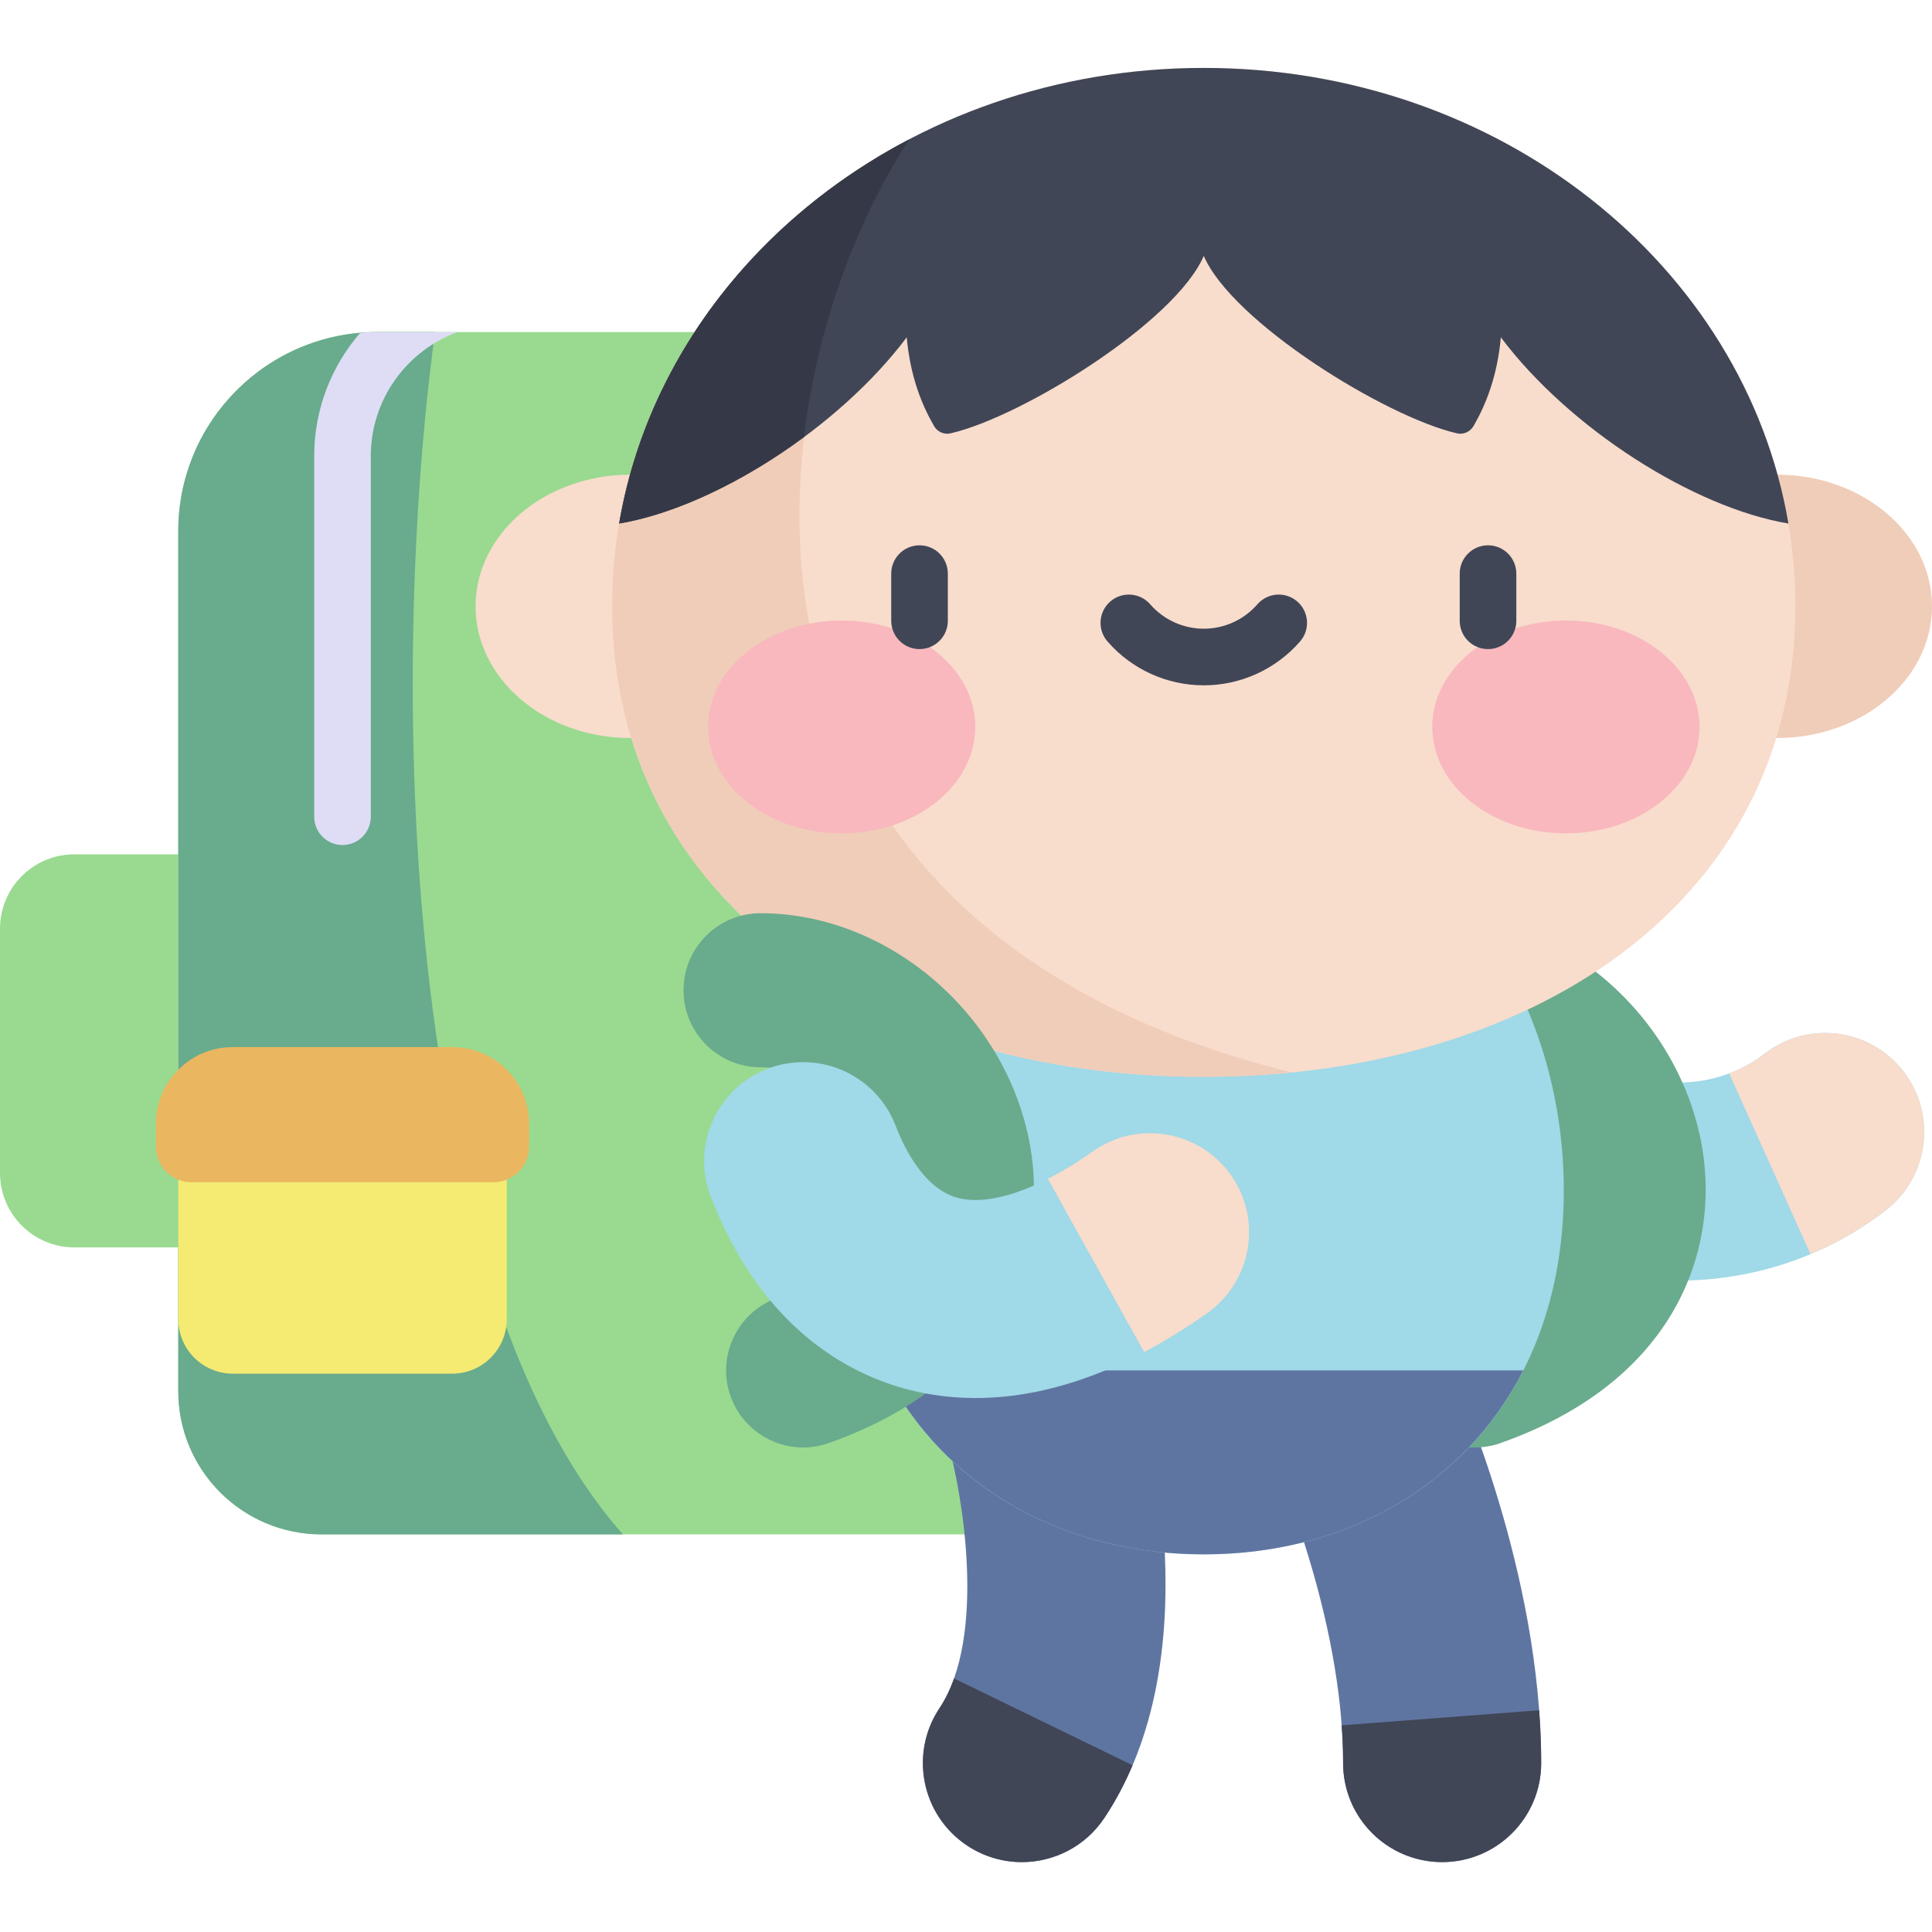 <?xml version="1.0" encoding="UTF-8"?> <svg xmlns="http://www.w3.org/2000/svg" height="512pt" viewBox="0 -18 512 512" width="512pt"> <path d="m19.715 208.406h27.527v104.168h-27.527c-10.891 0-19.715-8.824-19.715-19.715v-64.742c0-10.887 8.824-19.711 19.715-19.711zm0 0" fill="#99da90"></path> <path d="m270.996 388.625h-185.793c-20.965 0-37.961-16.996-37.961-37.965v-227.902c0-29.141 23.625-52.766 52.766-52.766h170.988c20.969 0 37.965 16.996 37.965 37.961v242.707c0 20.969-16.996 37.965-37.965 37.965zm0 0" fill="#99da90"></path> <path d="m115.301 69.992h-15.289c-29.145 0-52.77 23.625-52.77 52.766v227.902c0 20.969 16.996 37.965 37.965 37.965h79.859c-59-66.969-62.262-226.613-49.766-318.633zm0 0" fill="#69ab8d"></path> <path d="m382.184 475.477c-14.496 0-26.246-11.75-26.246-26.246 0-39.086-18.273-79.926-18.457-80.332-5.969-13.191-.137-28.742 13.043-34.734 13.18-5.988 28.715-.195 34.727 12.977.945 2.074 23.18 51.371 23.18 102.094 0 14.492-11.75 26.242-26.246 26.242zm0 0" fill="#5f75a1"></path> <path d="m355.938 449.234c0 14.492 11.75 26.242 26.246 26.242s26.246-11.75 26.246-26.242c0-4.691-.191-9.367-.539-14l-52.336 4c.242 3.328.383 6.668.383 10zm0 0" fill="#404656"></path> <path d="m270.797 475.48c-4.996 0-10.043-1.422-14.516-4.398-12.066-8.027-15.34-24.32-7.312-36.387 12.707-19.098 5.863-57.465 2.465-69.398-4.047-13.922 3.969-28.449 17.887-32.492 13.922-4.039 28.492 3.992 32.535 17.914 2.055 7.07 19.25 70.316-9.184 113.051-5.055 7.598-13.387 11.711-21.875 11.711zm0 0" fill="#5f75a1"></path> <path d="m252.836 426.797c-1.02 2.867-2.293 5.531-3.867 7.898-8.027 12.066-4.754 28.359 7.312 36.391 4.473 2.973 9.52 4.395 14.516 4.395 8.488 0 16.82-4.113 21.875-11.711 2.965-4.457 5.43-9.141 7.469-13.957zm0 0" fill="#404656"></path> <path d="m444.887 321.371c-5.051 0-10.125-.422-15.176-1.281-25.922-4.402-48.551-19.711-63.719-43.109-7.883-12.164-4.414-28.414 7.746-36.301 12.164-7.883 28.414-4.414 36.301 7.75 9.078 14.004 20.488 18.559 28.457 19.914 10.402 1.766 21.02-.82 29.121-7.098 11.457-8.879 27.945-6.785 36.82 4.672 8.879 11.457 6.785 27.941-4.672 36.82-15.676 12.145-35.078 18.633-54.879 18.633zm0 0" fill="#a0d9e7"></path> <path d="m479.797 314.352c7.094-2.973 13.82-6.852 19.969-11.617 11.457-8.875 13.551-25.363 4.672-36.82-8.875-11.453-25.363-13.551-36.82-4.672-2.848 2.211-6.016 3.953-9.371 5.219zm0 0" fill="#f8dccc"></path> <path d="m390.859 365.598c-8.41 0-16.285-5.238-19.25-13.617-3.754-10.629 1.82-22.293 12.449-26.047 13.949-4.93 29.922-14.652 26.781-32.973-2.332-13.582-15.453-28.121-31.273-28.121-11.273 0-20.414-9.141-20.414-20.414 0-11.273 9.141-20.414 20.414-20.414 34.133 0 65.543 27.254 71.508 62.047 4.652 27.117-6.941 61.945-53.418 78.367-2.246.797-4.543 1.172-6.797 1.172zm0 0" fill="#69ab8d"></path> <path d="m414.422 297.512c0-60.555-42.715-109.645-95.406-109.645-52.695 0-95.41 49.09-95.41 109.645 0 60.555 42.715 96.406 95.41 96.406 52.691 0 95.406-35.852 95.406-96.406zm0 0" fill="#a0d9e7"></path> <path d="m234.359 345.18c15.902 31.211 47.832 48.742 84.656 48.742 36.82 0 68.75-17.531 84.656-48.742zm0 0" fill="#5f75a1"></path> <path d="m512 142.691c0-19.277-18.395-34.902-41.086-34.902-22.691 0-41.086 15.625-41.086 34.902 0 19.273 18.395 34.898 41.086 34.898 22.691 0 41.086-15.625 41.086-34.898zm0 0" fill="#f0cdb9"></path> <path d="m208.195 142.691c0-19.277-18.395-34.902-41.086-34.902-22.688 0-41.082 15.625-41.082 34.902 0 19.273 18.395 34.898 41.082 34.898 22.691 0 41.086-15.625 41.086-34.898zm0 0" fill="#f8dccc"></path> <path d="m475.797 142.691c0-78.809-70.195-142.691-156.785-142.691-86.59 0-156.785 63.887-156.785 142.691 0 78.805 70.195 124.668 156.785 124.668 86.59 0 156.785-45.863 156.785-124.668zm0 0" fill="#f8dccc"></path> <path d="m240.988 18.895c-47.066 24.625-78.762 70.84-78.762 123.797 0 78.805 70.195 124.668 156.785 124.668 7.914 0 15.691-.387 23.289-1.145-158.523-39.254-145.398-179.598-101.312-247.32zm0 0" fill="#f0cdb9"></path> <path d="m258.457 174.645c0-15.57-15.852-28.195-35.406-28.195-19.559 0-35.41 12.625-35.41 28.195 0 15.574 15.852 28.199 35.41 28.199 19.555 0 35.406-12.625 35.406-28.199zm0 0" fill="#f8b8bd"></path> <path d="m450.387 174.645c0-15.57-15.855-28.195-35.41-28.195-19.555 0-35.41 12.625-35.41 28.195 0 15.574 15.855 28.199 35.41 28.199 19.555 0 35.41-12.625 35.41-28.199zm0 0" fill="#f8b8bd"></path> <g fill="#404656"> <path d="m243.684 154.016c-4.141 0-7.5-3.359-7.5-7.5v-12.504c0-4.141 3.359-7.5 7.5-7.5 4.145 0 7.5 3.359 7.5 7.5v12.504c0 4.145-3.355 7.5-7.5 7.5zm0 0"></path> <path d="m394.34 154.016c-4.141 0-7.5-3.359-7.5-7.5v-12.504c0-4.141 3.359-7.5 7.5-7.5 4.145 0 7.5 3.359 7.5 7.5v12.504c0 4.145-3.355 7.5-7.5 7.5zm0 0"></path> <path d="m319.012 163.617c-9.777 0-19.078-4.234-25.512-11.621-2.723-3.121-2.398-7.859.727-10.582 3.121-2.719 7.859-2.395 10.582.73 3.586 4.113 8.762 6.473 14.207 6.473 5.438 0 10.617-2.359 14.203-6.473 2.723-3.125 7.461-3.449 10.582-.73 3.121 2.723 3.449 7.461.727 10.582-6.438 7.387-15.734 11.621-25.516 11.621zm0 0"></path> <path d="m473.953 120.742c-11.602-68.387-76.551-120.742-154.941-120.742-78.387 0-143.336 52.359-154.938 120.742 25.141-4.215 58.051-25.172 76.219-49.348.938 10.418 4.023 17.949 7.223 23.492.883 1.535 2.648 2.352 4.375 1.957 18.996-4.355 59.594-29.5 67.121-47.027 7.531 17.527 48.129 42.672 67.125 47.027 1.727.395 3.488-.422 4.375-1.957 3.199-5.543 6.285-13.074 7.223-23.492 18.168 24.176 51.078 45.133 76.219 49.348zm0 0"></path> </g> <path d="m240.984 18.906c-40.426 21.152-69.516 58.234-76.91 101.836 15.16-2.543 33.141-11.176 49.012-22.926 3.504-29.84 14.207-57.875 27.898-78.91zm0 0" fill="#353947"></path> <path d="m212.844 365.598c-8.41 0-16.285-5.238-19.246-13.617-3.758-10.629 1.816-22.293 12.445-26.047 13.949-4.93 29.922-14.652 26.781-32.973-2.332-13.582-15.453-28.121-31.273-28.121-11.273 0-20.41-9.141-20.41-20.414 0-11.273 9.137-20.414 20.41-20.414 34.133 0 65.543 27.254 71.512 62.047 4.648 27.117-6.945 61.945-53.422 78.367-2.246.797-4.539 1.172-6.797 1.172zm0 0" fill="#69ab8d"></path> <path d="m258.52 352.492c-7.859 0-14.652-1.227-20.285-2.922-15.645-4.707-36.988-17.258-49.852-50.328-5.254-13.512 1.438-28.719 14.945-33.973 13.512-5.258 28.723 1.438 33.977 14.945 2.863 7.367 7.977 16.66 16.051 19.09 8.488 2.555 21.711-1.887 36.273-12.18 11.836-8.367 28.211-5.559 36.582 6.277 8.367 11.832 5.555 28.211-6.277 36.582-24.406 17.254-45.176 22.508-61.414 22.508zm0 0" fill="#a0d9e7"></path> <path d="m119.832 346.039h-58.129c-7.988 0-14.461-6.477-14.461-14.461v-54.184h87.051v54.184c0 7.984-6.477 14.461-14.461 14.461zm0 0" fill="#f5ea72"></path> <path d="m130.777 295.297h-80.02c-5.219 0-9.449-4.23-9.449-9.449v-5.988c0-11.246 9.121-20.367 20.367-20.367h58.18c11.25 0 20.367 9.121 20.367 20.367v5.988c.004 5.219-4.227 9.449-9.445 9.449zm0 0" fill="#eab65f"></path> <path d="m100.012 69.992c-1.535 0-3.051.078-4.551.207-7.59 8.77-12.195 20.184-12.195 32.66v95.582c0 4.141 3.359 7.5 7.5 7.5 4.145 0 7.5-3.359 7.5-7.5v-95.582c0-15.078 9.594-27.961 22.996-32.867zm0 0" fill="#deddf5"></path> <path d="m303.211 340.309c5.359-2.828 10.938-6.238 16.719-10.324 11.836-8.371 14.645-24.746 6.277-36.582-8.367-11.836-24.742-14.645-36.582-6.277-4.109 2.906-8.105 5.328-11.93 7.273zm0 0" fill="#f8dccc"></path> </svg> 